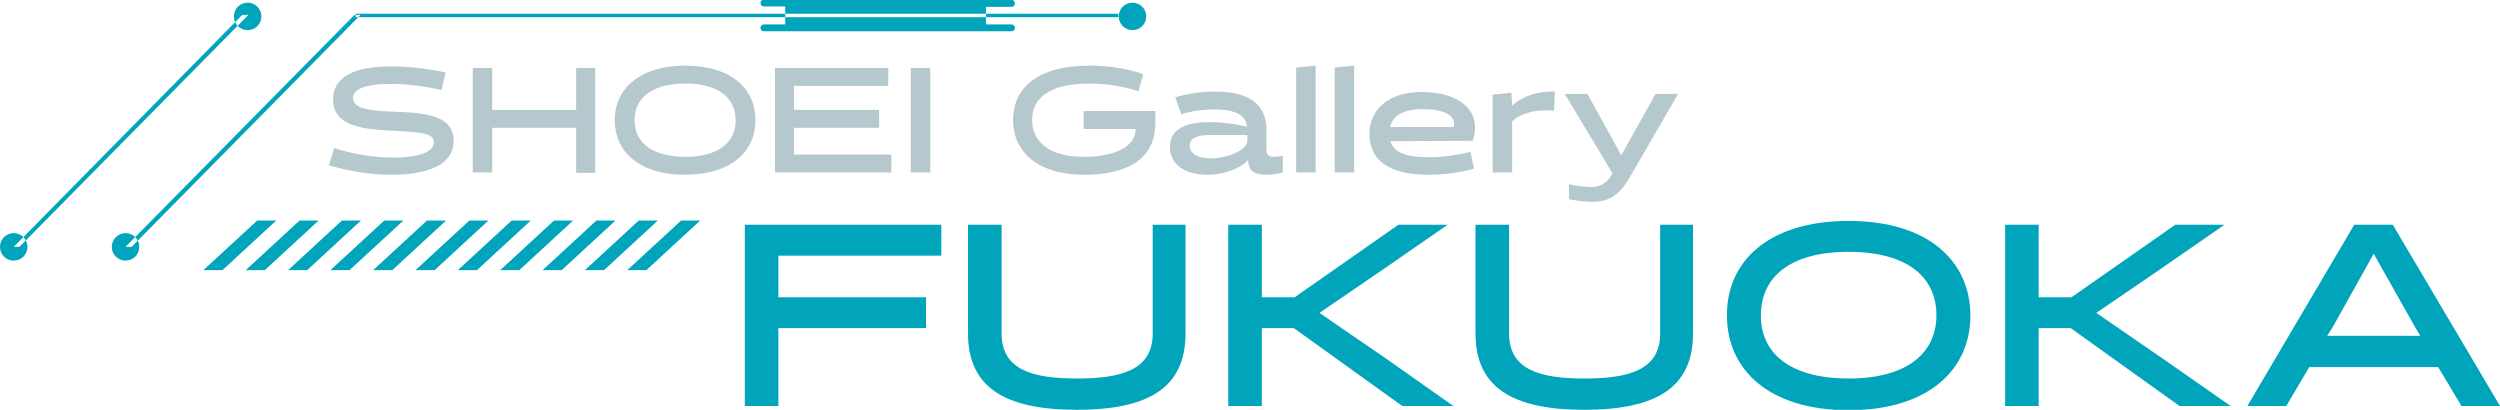 <?xml version="1.0" encoding="utf-8"?>
<!-- Generator: Adobe Illustrator 28.0.0, SVG Export Plug-In . SVG Version: 6.00 Build 0)  -->
<svg version="1.1" id="ttl_tokyo.svg" xmlns="http://www.w3.org/2000/svg" xmlns:xlink="http://www.w3.org/1999/xlink" x="0px"
	 y="0px" width="655.2px" height="107.4px" viewBox="0 0 655.2 107.4" style="enable-background:new 0 0 655.2 107.4;"
	 xml:space="preserve">
<style type="text/css">
	.st0{fill-rule:evenodd;clip-rule:evenodd;fill:#B5C8CE;}
	.st1{fill-rule:evenodd;clip-rule:evenodd;fill:#00A5BC;}
	.st2{fill:#00A5BC;}
</style>
<path class="st0" d="M102.7,45.8c6.9,0,16.2-1.5,16.2-8.9c0-6.6-7.3-7.3-15-7.6c-5.8-0.2-11.4-0.5-11.4-3.6c0-3.5,7.3-3.7,9.2-3.7
	c4.7,0,9.4,0.5,14,1.6l1.1-4.6c-4.7-1-9.5-1.6-14.3-1.6c-6.7,0-15.2,1.3-15.2,8.7c0,7.3,8.5,7.8,16.3,8.2c6.7,0.4,10.1,0.5,10.1,3
	c0,3.6-7.6,4-10.2,4c-5.4,0-10.7-0.8-15.9-2.5l-1.4,4.5C91.6,44.9,97.1,45.8,102.7,45.8L102.7,45.8z M156,45.2V17.8H151v11h-22v-11
	h-5.1v27.4h5.1V33.5h22v11.8H156z M161.1,31.5c0,8.1,6.3,14.3,18.4,14.3S198,39.7,198,31.5s-6.3-14.3-18.4-14.3
	S161.1,23.4,161.1,31.5z M166.3,31.5c0-5.6,4.3-9.6,13.3-9.6s13.2,4,13.2,9.6c0,5.6-4.2,9.6-13.2,9.6S166.3,37.1,166.3,31.5z
	 M233.6,45.2v-4.7h-25.5v-7h22.3v-4.7h-22.3v-6.3h24.7v-4.7h-29.7v27.4L233.6,45.2L233.6,45.2z M238.7,45.2h5.1V17.8h-5.1V45.2z
	 M297.6,33.9V34c0,4.2-5.1,7.1-13.6,7.1c-9,0-13.5-4-13.5-9.6c0-5.6,4.2-9.6,15.1-9.6c4.3,0,8.6,0.7,12.8,2l1.2-4.5
	c-4.5-1.5-9.2-2.2-13.9-2.2c-14.3,0-20.2,6.2-20.2,14.3s6.3,14.3,18.6,14.3c10.2,0,18.7-3.4,18.7-13.5v-3.2H284v4.7H297.6
	L297.6,33.9z M336.2,40.8c-0.7,0.2-1.5,0.3-2.3,0.3c-1.7,0-2-0.7-2-1.9v-5.4c0-5.6-3.5-9.8-13.4-9.8c-3.6,0-7.1,0.5-10.5,1.5
	l1.6,4.4c2.9-0.8,5.9-1.3,8.9-1.2c6,0,8.1,2,8.3,4.5c-3.3-0.8-6.6-1.2-10-1.2c-5.1,0-10.2,1.4-10.2,6.4c0,4.8,4,7.4,9.9,7.4
	c4,0,8.7-1.6,10.6-3.9c0.1,1.7,0.4,3.9,4.7,3.9c1.5,0,2.9-0.2,4.4-0.6L336.2,40.8L336.2,40.8z M311.8,38.1c0-2.1,2.5-2.7,4.8-2.7
	h10.3v1.5c0,2.5-5.4,4.6-9.5,4.6C314.3,41.5,311.8,40.5,311.8,38.1L311.8,38.1z M339.7,45.2h5.1v-28l-5.1,0.5V45.2z M349.8,45.2h5.1
	v-28l-5.1,0.5V45.2z M386,36.9c2.7-8.5-4.4-12.8-13.3-12.8c-9.3,0-13.8,5-13.8,11c0,6.9,5.1,10.7,15.5,10.7c4,0,8-0.5,11.9-1.6
	l-0.9-4.4c-3.6,0.9-7.3,1.4-11.1,1.4c-6.1,0-9.1-1.4-9.9-4.2L386,36.9L386,36.9z M364.3,33.3c0.7-2.7,3-4.7,8.7-4.7
	c5.3,0,8.7,1.6,8,4.7H364.3L364.3,33.3z M391.2,45.2h5.1V31.8c2.6-2.5,7.3-3.2,11-2.8l0.2-5c-4.2-0.1-7.9,0.8-11.2,3.7l0,0l-0.2-3.4
	l-4.9,0.5L391.2,45.2L391.2,45.2z M422.6,45.4l-0.4,0.7c-1.1,2-3.3,3.1-5.6,2.9c-1.8-0.1-3.7-0.3-5.4-0.7v3.9c2,0.4,4.1,0.7,6.1,0.7
	c3.9,0,6.9-1.4,9.7-6.2l12.8-22.1h-5.9l-9,16.1l-2.9-5.3l-6-10.8h-5.9L422.6,45.4z"/>
<path class="st1" d="M72.4,57.8h-5l-14.1,13h5L72.4,57.8z M83.5,57.8h-5l-14.1,13h5L83.5,57.8z M94.6,57.8h-5l-14.1,13h5L94.6,57.8z
	 M105.7,57.8h-5l-14.1,13h5L105.7,57.8z M116.9,57.8h-5l-14.1,13h5L116.9,57.8z M128,57.8h-5l-14.1,13h5L128,57.8z M139.1,57.8h-5
	l-14.1,13h5L139.1,57.8z M150.2,57.8h-5l-14.1,13h5L150.2,57.8z M161.3,57.8h-5l-14.1,13h5L161.3,57.8z M172.4,57.8h-5l-14.1,13h5
	L172.4,57.8z M183.5,57.8h-5l-14.1,13h5L183.5,57.8z"/>
<path class="st1" d="M92.9,3.9h1.6l-60,60.8h-1.6L92.9,3.9z M93.2,3.6h199.9v0.9H93.2L93.2,3.6L93.2,3.6z M266,0.9
	c0,0.5-0.4,0.9-0.9,0.9h-6.7v4.6h6.7c0.5,0,0.9,0.4,0.9,0.9s-0.4,0.9-0.9,0.9h-64.9c-0.5,0-0.9-0.4-0.9-0.9s0.4-0.9,0.9-0.9h5.6V1.7
	h-5.6c-0.5,0-0.9-0.4-0.9-0.9c0-0.5,0.4-0.9,0.9-0.9h64.9C265.6,0,266,0.4,266,0.9L266,0.9z M32.9,61.1c2,0,3.6,1.6,3.6,3.6
	c0,2-1.6,3.6-3.6,3.6c-2,0-3.6-1.6-3.6-3.6C29.3,62.7,30.9,61.1,32.9,61.1C32.9,61.1,32.9,61.1,32.9,61.1z M296.8,0.7
	c2,0,3.6,1.6,3.6,3.6s-1.6,3.6-3.6,3.6s-3.6-1.6-3.6-3.6c0,0,0,0,0,0C293.2,2.3,294.8,0.7,296.8,0.7z M63.5,3.9h1.6l-60,60.8H3.6
	L63.5,3.9z M3.6,61.1c2,0,3.6,1.6,3.6,3.6c0,2-1.6,3.6-3.6,3.6c-2,0-3.6-1.6-3.6-3.6C0,62.7,1.6,61.1,3.6,61.1
	C3.6,61.1,3.6,61.1,3.6,61.1z M64.9,0.7c2,0,3.6,1.6,3.6,3.6c0,2-1.6,3.6-3.6,3.6c-2,0-3.6-1.6-3.6-3.6c0,0,0,0,0,0
	C61.3,2.3,62.9,0.7,64.9,0.7z"/>
<g>
	<path class="st2" d="M204,86v20.4h-8.8V58.9h51.5V67H204v10.9h38.7V86H204z"/>
	<path class="st2" d="M301.9,58.9h8.8v28.5c0,14.1-9.5,20-28.5,20s-28.5-6-28.5-20V58.9h8.8v28.5c0,9.5,8,11.8,19.8,11.8
		c11.7,0,19.8-2.3,19.8-11.8V58.9z"/>
	<path class="st2" d="M380.9,106.4h-13.4L339.1,86h-8.4v20.4h-8.8V58.9h8.8v19h8.6l27.2-19h12.9l-17.2,11.9L345.8,82L364,94.5
		L380.9,106.4z"/>
	<path class="st2" d="M434.9,58.9h8.8v28.5c0,14.1-9.5,20-28.5,20s-28.5-6-28.5-20V58.9h8.8v28.5c0,9.5,8,11.8,19.8,11.8
		c11.7,0,19.8-2.3,19.8-11.8V58.9z"/>
	<path class="st2" d="M484.5,57.9c21,0,31.9,10.7,31.9,24.8c0,14.1-10.9,24.8-31.9,24.8s-31.9-10.7-31.9-24.8
		C452.5,68.5,463.5,57.9,484.5,57.9z M484.5,99.2c15.6,0,23-6.9,23-16.6c0-9.7-7.3-16.6-23-16.6s-23,6.9-23,16.6
		C461.4,92.3,468.8,99.2,484.5,99.2z"/>
	<path class="st2" d="M584.6,106.4h-13.4L542.7,86h-8.4v20.4h-8.8V58.9h8.8v19h8.6l27.2-19H583l-17.2,11.9L549.4,82l18.3,12.6
		L584.6,106.4z"/>
	<path class="st2" d="M655.2,106.4h-10.1L639,96.2h-33.8l-6,10.2H589l28-47.5h10.1L655.2,106.4z M611.2,86l-1.3,2h24.4l-1.2-2
		l-11-19.5L611.2,86z"/>
</g>
</svg>

